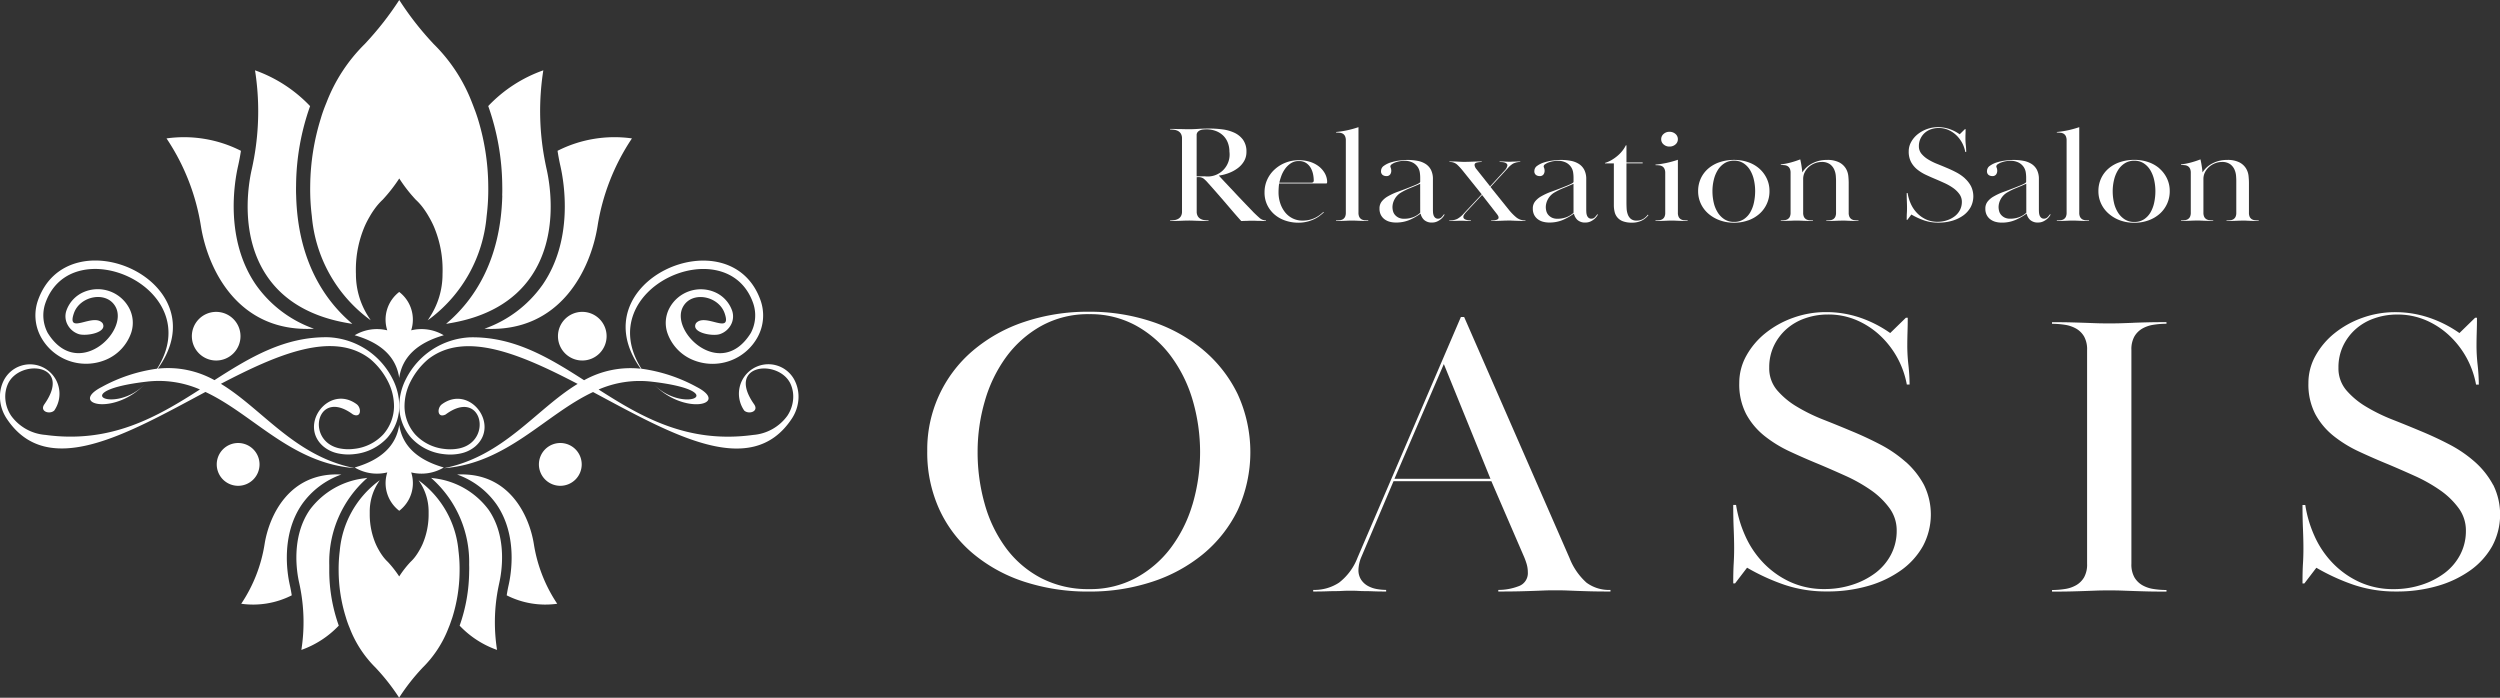 <svg xmlns="http://www.w3.org/2000/svg" xmlns:xlink="http://www.w3.org/1999/xlink" width="240.545" height="67.132" viewBox="0 0 240.545 67.132">
  <rect x="0" y="0" width="240.545" height="67.132" fill="#333333" stroke="none"/>
  <defs>
    <clipPath id="clip-path">
      <rect id="長方形_15227" data-name="長方形 15227" width="240.545" height="67.132" fill="#fff"/>
    </clipPath>
  </defs>
  <g id="グループ_14907" data-name="グループ 14907" transform="translate(-346 -3456)">
    <g id="グループ_14874" data-name="グループ 14874" transform="translate(346 3456)">
      <g id="グループ_14873" data-name="グループ 14873" clip-path="url(#clip-path)">
        <path id="パス_17822" data-name="パス 17822" d="M59.575,55.772a11.525,11.525,0,0,1-5.587-4.224c-3-4.36-2.082-9.818-1.729-11.39q.173-.763.285-1.505a12.1,12.1,0,0,0-7.16-1.193A21.057,21.057,0,0,1,48.7,45.94c.651,4.014,3.5,10.231,10.875,9.831" transform="translate(-29.362 -24.142)" fill="#fff"/>
        <path id="パス_17823" data-name="パス 17823" d="M137.627,51.548a11.528,11.528,0,0,1-5.587,4.224c7.377.4,10.224-5.817,10.875-9.831a21.06,21.06,0,0,1,3.316-8.482,12.1,12.1,0,0,0-7.159,1.193q.112.742.285,1.505c.352,1.573,1.274,7.031-1.729,11.39" transform="translate(-85.426 -24.142)" fill="#fff"/>
        <path id="パス_17824" data-name="パス 17824" d="M77.266,43.508c.1.02.2.041.312.054-.034-.034-.068-.061-.1-.095-2.468-2.115-5.139-5.865-5.3-12.245-.014-.312-.014-.631-.007-.956a23.287,23.287,0,0,1,1.349-7.655,13.58,13.58,0,0,0-5.3-3.444,25.366,25.366,0,0,1-.088,8.4c-.068.373-.142.759-.231,1.146-.326,1.438-1.18,6.421,1.519,10.326,1.634,2.366,4.272,3.878,7.838,4.468" transform="translate(-43.683 -12.401)" fill="#fff"/>
        <path id="パス_17825" data-name="パス 17825" d="M127.007,31.215v.007c-.156,6.38-2.827,10.129-5.3,12.245H121.7a1.261,1.261,0,0,1-.095.095c.109-.013.21-.034.312-.054,3.566-.59,6.2-2.1,7.838-4.468,2.7-3.905,1.844-8.889,1.526-10.326-.088-.387-.163-.773-.231-1.146a25.215,25.215,0,0,1-.095-8.4,13.449,13.449,0,0,0-5.3,3.437,23.5,23.5,0,0,1,1.349,7.661c.007.325.007.638-.007.949" transform="translate(-78.678 -12.401)" fill="#fff"/>
        <path id="パス_17826" data-name="パス 17826" d="M90.14,30.653a2.364,2.364,0,0,0,.231.163,1.259,1.259,0,0,1-.136-.2,7.552,7.552,0,0,1-1.295-4.244c-.007-.163-.007-.325-.007-.495a10.621,10.621,0,0,1,.861-4.129,9.123,9.123,0,0,1,.461-.895,7.849,7.849,0,0,1,.488-.759,5.934,5.934,0,0,1,.759-.868l.027-.027a15.206,15.206,0,0,0,1.58-2.027A14.43,14.43,0,0,0,94.683,19.2l.027.027a5.615,5.615,0,0,1,.766.874,8.2,8.2,0,0,1,.481.753,9.045,9.045,0,0,1,.461.895,10.616,10.616,0,0,1,.861,4.129c0,.169,0,.325-.007.488v.007a7.552,7.552,0,0,1-1.295,4.244,1.282,1.282,0,0,1-.136.2,2.36,2.36,0,0,0,.231-.163,13.825,13.825,0,0,0,5.444-9.858,20.807,20.807,0,0,0,.156-2.909,22.521,22.521,0,0,0-1.024-6.536c-.088-.264-.169-.515-.264-.759s-.177-.475-.271-.705A15.912,15.912,0,0,0,96.4,4.217l-.054-.061A29.022,29.022,0,0,1,93.109,0a29.746,29.746,0,0,1-3.247,4.156l-.054.061A15.916,15.916,0,0,0,86.1,9.885c-.095.231-.19.468-.278.712s-.176.5-.251.766a22.449,22.449,0,0,0-1.03,6.523,20.809,20.809,0,0,0,.156,2.909,13.825,13.825,0,0,0,5.444,9.858" transform="translate(-54.693)" fill="#fff"/>
        <path id="パス_17827" data-name="パス 17827" d="M144.984,81.061a2.834,2.834,0,0,0-2.978,4.38c.432.4,1.439.1.954-.6-2.765-3.925,2.379-4.382,3.5-1.971a2.975,2.975,0,0,1,.25,1.5,3.377,3.377,0,0,1-.554,1.572,4.5,4.5,0,0,1-3.291,1.845c-6.283.856-10.713-1.707-14.87-4.372a9.95,9.95,0,0,1,5.074-.757c.059.064.113.127.173.192-.06-.064-.115-.128-.173-.192,7.993.914,3.041,3.243.173.192,2.953,3.141,7.454,2.006,4.2.326a15.361,15.361,0,0,0-5.324-1.76c-4.938-7.789,8.245-13.491,10.75-6.3a3.6,3.6,0,0,1-.229,2.863c-2.865,4.614-7.822-.132-6.527-2.515.852-1.567,3.424-1.063,4.007.61.756,2.17-1.865-.076-2.75.958-.538.914,1.6,1.3,2.311,1.049a1.879,1.879,0,0,0,1.052-.9,1.705,1.705,0,0,0,.107-1.356,3.03,3.03,0,0,0-1.648-1.77,3.421,3.421,0,0,0-4.38,1.527,3.029,3.029,0,0,0-.191,2.411,4.356,4.356,0,0,0,2.369,2.544,4.941,4.941,0,0,0,6.325-2.2,4.357,4.357,0,0,0,.275-3.466c-2.888-8.287-17.608-1.876-11.542,6.544a9.173,9.173,0,0,0-5.449,1.108c-3.414-2.194-6.762-4.2-10.947-4.129a7.293,7.293,0,0,0-6.183,3.993,5.759,5.759,0,0,0-.652,2.685,4.641,4.641,0,0,0,1.136,2.978,4.981,4.981,0,0,0,3.161,1.586,4.809,4.809,0,0,0,1.624-.071,3.2,3.2,0,0,0,1.373-.659c2.456-2.091-.54-6.047-3.217-4.052-.467.385-.408,1.352.38.967,3.476-2.589,4.594,2.514,1.353,3.252a4.3,4.3,0,0,1-1.453.062,4.468,4.468,0,0,1-2.837-1.41,4.149,4.149,0,0,1-1.016-2.66,5.262,5.262,0,0,1,.6-2.45,6.9,6.9,0,0,1,1.682-2.119c3.543-2.752,8.852-.5,14.375,2.38-3.987,2.413-7.1,6.977-12.89,8.115,6.119-.463,9.775-5.18,14.373-7.331,7.525,4.02,15.189,8.5,19.12,2.567a3.879,3.879,0,0,0,.637-1.809,3.471,3.471,0,0,0-.3-1.755,2.827,2.827,0,0,0-1.931-1.6" transform="translate(-70.398 -45.938)" fill="#fff"/>
        <path id="パス_17828" data-name="パス 17828" d="M105.241,83.74a4.176,4.176,0,0,0-3.137-.474,3.351,3.351,0,0,0-1.15-3.693,3.352,3.352,0,0,0-1.15,3.693,4.176,4.176,0,0,0-3.137.474q3.856,1.108,4.286,4.11.43-3,4.286-4.11" transform="translate(-62.542 -51.482)" fill="#fff"/>
        <path id="パス_17829" data-name="パス 17829" d="M34.144,90.983c-5.788-1.137-8.9-5.7-12.89-8.115,5.523-2.885,10.832-5.132,14.375-2.38a6.9,6.9,0,0,1,1.682,2.119,5.262,5.262,0,0,1,.6,2.45,4.146,4.146,0,0,1-1.016,2.66,4.471,4.471,0,0,1-2.837,1.41,4.312,4.312,0,0,1-1.453-.062c-3.241-.739-2.123-5.841,1.353-3.252.788.385.848-.582.381-.967-2.677-1.995-5.673,1.961-3.217,4.052a3.2,3.2,0,0,0,1.373.659,4.8,4.8,0,0,0,1.624.072,4.982,4.982,0,0,0,3.161-1.586,4.645,4.645,0,0,0,1.137-2.978,5.763,5.763,0,0,0-.652-2.685,7.292,7.292,0,0,0-6.183-3.993c-4.185-.073-7.533,1.934-10.947,4.128a9.175,9.175,0,0,0-5.449-1.108c6.066-8.421-8.654-14.831-11.542-6.544a4.356,4.356,0,0,0,.275,3.466,4.942,4.942,0,0,0,6.325,2.2,4.358,4.358,0,0,0,2.369-2.545,3.03,3.03,0,0,0-.191-2.411,3.42,3.42,0,0,0-4.38-1.527A3.032,3.032,0,0,0,6.39,75.82,1.7,1.7,0,0,0,6.5,77.177a1.879,1.879,0,0,0,1.052.9c.708.247,2.849-.135,2.311-1.049-.885-1.034-3.506,1.212-2.75-.958.583-1.674,3.155-2.177,4.007-.61,1.3,2.383-3.662,7.129-6.527,2.515a3.6,3.6,0,0,1-.229-2.863c2.505-7.189,15.689-1.487,10.75,6.3a15.365,15.365,0,0,0-5.324,1.76c-3.255,1.68,1.247,2.814,4.2-.326-2.868,3.051-7.821.723.173-.192-.058.064-.112.128-.173.192.061-.064.115-.128.173-.192a9.948,9.948,0,0,1,5.074.757c-4.157,2.664-8.586,5.227-14.87,4.372A4.5,4.5,0,0,1,1.072,85.94a3.372,3.372,0,0,1-.554-1.572,2.973,2.973,0,0,1,.25-1.5c1.118-2.412,6.262-1.955,3.5,1.97-.485.7.521,1.008.953.6A2.834,2.834,0,1,0,.309,82.655a3.471,3.471,0,0,0-.3,1.755,3.883,3.883,0,0,0,.637,1.809c3.932,5.933,11.6,1.453,19.12-2.567,4.6,2.151,8.254,6.867,14.372,7.33" transform="translate(0 -45.938)" fill="#fff"/>
        <path id="パス_17830" data-name="パス 17830" d="M152.074,87.339a2.34,2.34,0,1,0,2.34-2.34,2.34,2.34,0,0,0-2.34,2.34" transform="translate(-98.388 -54.992)" fill="#fff"/>
        <path id="パス_17831" data-name="パス 17831" d="M54.63,85a2.34,2.34,0,1,0,2.34,2.34A2.34,2.34,0,0,0,54.63,85" transform="translate(-33.83 -54.992)" fill="#fff"/>
        <path id="パス_17832" data-name="パス 17832" d="M105.241,119.88q-3.856-1.108-4.286-4.11-.43,3-4.286,4.11a4.176,4.176,0,0,0,3.137.474,3.352,3.352,0,0,0,1.15,3.693,3.351,3.351,0,0,0,1.15-3.693,4.176,4.176,0,0,0,3.137-.474" transform="translate(-62.542 -74.9)" fill="#fff"/>
        <path id="パス_17833" data-name="パス 17833" d="M71.59,132.18a7.825,7.825,0,0,1,3.793-2.868c-5.008-.271-6.942,3.949-7.383,6.674a14.3,14.3,0,0,1-2.251,5.759,8.219,8.219,0,0,0,4.861-.81q-.076-.5-.193-1.022c-.239-1.068-.865-4.773,1.174-7.733" transform="translate(-42.538 -83.653)" fill="#fff"/>
        <path id="パス_17834" data-name="パス 17834" d="M124.58,129.312a7.826,7.826,0,0,1,3.793,2.868c2.039,2.96,1.413,6.665,1.174,7.733q-.118.518-.193,1.022a8.219,8.219,0,0,0,4.861.81,14.3,14.3,0,0,1-2.251-5.759c-.442-2.725-2.375-6.946-7.383-6.674" transform="translate(-80.6 -83.653)" fill="#fff"/>
        <path id="パス_17835" data-name="パス 17835" d="M83.943,138.612a10.771,10.771,0,0,1,3.595-8.313c.023-.023.046-.041.069-.065-.074.009-.143.023-.212.037a7.657,7.657,0,0,0-5.321,3.033c-1.832,2.652-1.252,6.035-1.031,7.01.06.263.11.525.156.778a17.212,17.212,0,0,1,.06,5.7,9.221,9.221,0,0,0,3.6-2.338,15.8,15.8,0,0,1-.916-5.2c0-.221,0-.437,0-.649" transform="translate(-52.262 -84.258)" fill="#fff"/>
        <path id="パス_17836" data-name="パス 17836" d="M117.712,130.272c-.069-.014-.138-.028-.212-.037a.851.851,0,0,1,.065.064h0a10.771,10.771,0,0,1,3.595,8.313v0c.009.212.009.424,0,.645a15.947,15.947,0,0,1-.916,5.2,9.128,9.128,0,0,0,3.6,2.334,17.117,17.117,0,0,1,.064-5.7c.046-.253.1-.515.157-.778.216-.976.8-4.359-1.036-7.01a7.656,7.656,0,0,0-5.321-3.034" transform="translate(-76.019 -84.258)" fill="#fff"/>
        <path id="パス_17837" data-name="パス 17837" d="M100.162,131.01a1.633,1.633,0,0,0-.156-.111.862.862,0,0,1,.092.133,5.128,5.128,0,0,1,.879,2.881v0c0,.11,0,.216,0,.331a7.208,7.208,0,0,1-.585,2.8,6.159,6.159,0,0,1-.313.608,5.6,5.6,0,0,1-.327.511,3.8,3.8,0,0,1-.52.594l-.018.019a9.81,9.81,0,0,0-1.068,1.376,10.313,10.313,0,0,0-1.073-1.376l-.018-.019a3.988,3.988,0,0,1-.515-.589,5.284,5.284,0,0,1-.331-.515,6.152,6.152,0,0,1-.313-.608,7.208,7.208,0,0,1-.585-2.8c0-.115,0-.226,0-.336a5.128,5.128,0,0,1,.879-2.881.861.861,0,0,1,.092-.133,1.633,1.633,0,0,0-.156.111,9.386,9.386,0,0,0-3.7,6.693,14.12,14.12,0,0,0-.106,1.975,15.224,15.224,0,0,0,.7,4.428c.05.18.111.354.17.52s.124.327.189.483a10.8,10.8,0,0,0,2.518,3.848l.037.042a20.178,20.178,0,0,1,2.205,2.821,19.683,19.683,0,0,1,2.2-2.821l.037-.042a10.8,10.8,0,0,0,2.518-3.848c.065-.156.129-.313.184-.479s.12-.336.179-.515a15.289,15.289,0,0,0,.7-4.438,14.122,14.122,0,0,0-.106-1.975,9.386,9.386,0,0,0-3.7-6.693" transform="translate(-59.736 -84.688)" fill="#fff"/>
        <path id="パス_17838" data-name="パス 17838" d="M148.941,120.741A2.059,2.059,0,1,0,151,122.8a2.059,2.059,0,0,0-2.059-2.059" transform="translate(-95.029 -78.116)" fill="#fff"/>
        <path id="パス_17839" data-name="パス 17839" d="M63.189,122.8a2.059,2.059,0,1,0-2.059,2.059,2.059,2.059,0,0,0,2.059-2.059" transform="translate(-38.217 -78.116)" fill="#fff"/>
        <path id="パス_17840" data-name="パス 17840" d="M279.259,88.625a15.143,15.143,0,0,0-4.93-2.712,18.746,18.746,0,0,0-6.017-.949,19.159,19.159,0,0,0-6.284.988,14.882,14.882,0,0,0-4.93,2.77,12.465,12.465,0,0,0-4.375,9.644,13.176,13.176,0,0,0,1.155,5.6,12.2,12.2,0,0,0,3.242,4.261,14.828,14.828,0,0,0,4.93,2.711,19.675,19.675,0,0,0,6.262.949,19.1,19.1,0,0,0,6.017-.93,15.042,15.042,0,0,0,4.93-2.672,12.7,12.7,0,0,0,3.331-4.222,13.389,13.389,0,0,0,0-11.174,12.837,12.837,0,0,0-3.331-4.261m-1.021,14.893a13.179,13.179,0,0,1-2.11,4.2,10.37,10.37,0,0,1-3.353,2.866,9.245,9.245,0,0,1-4.463,1.065,9.794,9.794,0,0,1-4.641-1.065A9.911,9.911,0,0,1,260.3,107.7a12.987,12.987,0,0,1-2.043-4.222,18.172,18.172,0,0,1-.688-5.035,17.413,17.413,0,0,1,.688-4.861,13.48,13.48,0,0,1,2.043-4.241,10.541,10.541,0,0,1,3.375-3,9.263,9.263,0,0,1,4.641-1.143,9.134,9.134,0,0,1,4.463,1.084,10.508,10.508,0,0,1,3.353,2.905,13.442,13.442,0,0,1,2.11,4.222,17.8,17.8,0,0,1,0,10.11" transform="translate(-163.505 -54.969)" fill="#fff"/>
        <path id="パス_17841" data-name="パス 17841" d="M382.564,109.552,372.438,86.39h-.311l-9.948,23.162a5.525,5.525,0,0,1-1.776,2.4,4.309,4.309,0,0,1-2.487.7v.155q.8,0,1.287-.019t.844-.02c.237,0,.459-.006.667-.019s.473-.02.8-.02c.3,0,.547.007.755.02s.422.019.644.019.488.007.8.02.717.019,1.221.019v-.155a5.32,5.32,0,0,1-.866-.078,2.789,2.789,0,0,1-.866-.291,1.862,1.862,0,0,1-.667-.6,1.67,1.67,0,0,1-.266-.968,3.466,3.466,0,0,1,.266-1.2l3.109-7.321h9.415l3.064,7.088a6.905,6.905,0,0,1,.311.814,2.844,2.844,0,0,1,.133.852,1.327,1.327,0,0,1-.91,1.355,5.359,5.359,0,0,1-1.932.349v.155q1.243,0,2.021-.019t1.332-.039c.37-.013.711-.025,1.021-.039s.688-.02,1.133-.02.821.007,1.132.02.644.026,1,.039.77.026,1.244.039,1.11.019,1.91.019v-.155a3.631,3.631,0,0,1-2.309-.7,6.207,6.207,0,0,1-1.643-2.4m-16.832-7.592,4.752-11.039,4.485,11.039Z" transform="translate(-231.562 -55.892)" fill="#fff"/>
        <path id="パス_17842" data-name="パス 17842" d="M488.99,99.482a12.153,12.153,0,0,0-2.465-1.684q-1.377-.717-2.8-1.3-1.288-.542-2.665-1.085a16.8,16.8,0,0,1-2.531-1.24,7.642,7.642,0,0,1-1.91-1.588,3.242,3.242,0,0,1-.755-2.17,4.8,4.8,0,0,1,.444-2.091,5.064,5.064,0,0,1,1.2-1.607,5.294,5.294,0,0,1,1.8-1.046,6.548,6.548,0,0,1,2.2-.369,6.914,6.914,0,0,1,2.709.523,7.809,7.809,0,0,1,2.242,1.433,8.567,8.567,0,0,1,2.643,4.784h.267a17.99,17.99,0,0,0-.111-1.859,17.138,17.138,0,0,1-.111-1.781q0-.7.022-1.414t.022-1.375h-.178l-1.51,1.472a11.415,11.415,0,0,0-2.931-1.491,10.1,10.1,0,0,0-3.242-.523,9.269,9.269,0,0,0-3.153.542,9.143,9.143,0,0,0-2.665,1.472,7.347,7.347,0,0,0-1.843,2.169,5.34,5.34,0,0,0-.688,2.634,6.2,6.2,0,0,0,.666,3,6.883,6.883,0,0,0,1.754,2.092,12.062,12.062,0,0,0,2.465,1.512q1.376.641,2.8,1.223,1.2.505,2.532,1.107a15.14,15.14,0,0,1,2.42,1.36,7.522,7.522,0,0,1,1.8,1.728,3.6,3.6,0,0,1,.71,2.175,4.9,4.9,0,0,1-.555,2.331,5.276,5.276,0,0,1-1.51,1.768,7.489,7.489,0,0,1-2.221,1.127,8.6,8.6,0,0,1-2.642.407,7.778,7.778,0,0,1-3.353-.7,8.5,8.5,0,0,1-2.576-1.849,9.083,9.083,0,0,1-1.732-2.607,11.466,11.466,0,0,1-.866-2.939H472.4q0,1.24.044,2.3t.044,1.879c0,.517-.016,1.006-.044,1.472s-.044,1.1-.044,1.9h.177l1.155-1.511a20.03,20.03,0,0,0,3.6,1.647,12.52,12.52,0,0,0,4.086.639,13.964,13.964,0,0,0,4-.542,10.335,10.335,0,0,0,3.153-1.51,7.182,7.182,0,0,0,2.088-2.324,6.461,6.461,0,0,0,.089-5.887,8.05,8.05,0,0,0-1.754-2.209" transform="translate(-305.632 -55.041)" fill="#fff"/>
        <path id="パス_17843" data-name="パス 17843" d="M567.118,87.875l-1.088.039q-.533.019-1.243.019-.756,0-1.266-.019l-1.065-.039q-.556-.019-1.288-.039t-1.887-.02v.155a7.965,7.965,0,0,1,1.265.1,3.1,3.1,0,0,1,1.066.368,2.11,2.11,0,0,1,.755.755,2.523,2.523,0,0,1,.288,1.3v20.567a2.52,2.52,0,0,1-.288,1.3,2.093,2.093,0,0,1-.755.755,3.07,3.07,0,0,1-1.066.368,7.883,7.883,0,0,1-1.265.1v.155q1.154,0,1.887-.019t1.288-.039q.554-.019,1.065-.039t1.266-.02q.71,0,1.243.02l1.088.039q.556.02,1.288.039t1.887.019v-.155a7.888,7.888,0,0,1-1.266-.1,3.071,3.071,0,0,1-1.066-.368,2.09,2.09,0,0,1-.755-.755,2.52,2.52,0,0,1-.288-1.3V90.489a2.524,2.524,0,0,1,.288-1.3,2.107,2.107,0,0,1,.755-.755,3.1,3.1,0,0,1,1.066-.368,7.97,7.97,0,0,1,1.266-.1v-.155q-1.155,0-1.887.02t-1.288.039" transform="translate(-361.839 -56.815)" fill="#fff"/>
        <path id="パス_17844" data-name="パス 17844" d="M645.878,101.691a8.043,8.043,0,0,0-1.754-2.209,12.164,12.164,0,0,0-2.465-1.684q-1.377-.717-2.8-1.3-1.288-.542-2.665-1.084a16.8,16.8,0,0,1-2.531-1.24,7.652,7.652,0,0,1-1.91-1.588A3.241,3.241,0,0,1,631,90.419a4.792,4.792,0,0,1,.444-2.091,5.069,5.069,0,0,1,1.2-1.608,5.293,5.293,0,0,1,1.8-1.046,6.548,6.548,0,0,1,2.2-.369,6.913,6.913,0,0,1,2.709.523,7.8,7.8,0,0,1,2.242,1.433,8.564,8.564,0,0,1,2.643,4.784h.267a17.994,17.994,0,0,0-.111-1.86,17.132,17.132,0,0,1-.111-1.781q0-.7.022-1.414t.022-1.375h-.178l-1.51,1.472A11.4,11.4,0,0,0,639.7,85.6a10.1,10.1,0,0,0-3.242-.523,9.278,9.278,0,0,0-3.153.542,9.136,9.136,0,0,0-2.665,1.472,7.35,7.35,0,0,0-1.843,2.169,5.341,5.341,0,0,0-.688,2.634,6.2,6.2,0,0,0,.666,3,6.886,6.886,0,0,0,1.754,2.092A12.063,12.063,0,0,0,633,98.5q1.376.641,2.8,1.223,1.2.505,2.532,1.107a15.087,15.087,0,0,1,2.42,1.36,7.516,7.516,0,0,1,1.8,1.728,3.6,3.6,0,0,1,.71,2.175,4.9,4.9,0,0,1-.555,2.33,5.272,5.272,0,0,1-1.51,1.768,7.472,7.472,0,0,1-2.221,1.127,8.586,8.586,0,0,1-2.642.407,7.776,7.776,0,0,1-3.353-.7,8.494,8.494,0,0,1-2.576-1.849,9.074,9.074,0,0,1-1.732-2.607,11.463,11.463,0,0,1-.866-2.939h-.267q0,1.24.044,2.3t.044,1.878q0,.775-.044,1.472t-.044,1.9h.178l1.155-1.511a20.028,20.028,0,0,0,3.6,1.646,12.52,12.52,0,0,0,4.086.639,13.963,13.963,0,0,0,4-.542,10.344,10.344,0,0,0,3.153-1.51,7.187,7.187,0,0,0,2.088-2.324,6.461,6.461,0,0,0,.089-5.887" transform="translate(-405.998 -55.041)" fill="#fff"/>
        <path id="パス_17845" data-name="パス 17845" d="M326.866,43.018q-.4-.41-.907-.94t-.974-1.033q-.472-.5-.855-.907t-.532-.576a4.248,4.248,0,0,0,.975-.252,3.476,3.476,0,0,0,.855-.47,2.257,2.257,0,0,0,.6-.675,1.73,1.73,0,0,0,.225-.88,1.918,1.918,0,0,0-.33-1.171,2.169,2.169,0,0,0-.847-.682,3.889,3.889,0,0,0-1.14-.318,9.529,9.529,0,0,0-1.207-.079q-.63,0-1.117.033t-.877.033q-.24,0-.4-.006c-.11,0-.227-.007-.352-.007s-.269,0-.435-.007-.377-.006-.637-.006v.053a2.721,2.721,0,0,1,.42.033,1.041,1.041,0,0,1,.367.126.708.708,0,0,1,.255.258.867.867,0,0,1,.1.443v7.029a.866.866,0,0,1-.1.443.708.708,0,0,1-.255.258,1.027,1.027,0,0,1-.367.126,2.721,2.721,0,0,1-.42.033v.053c.26,0,.47,0,.629-.007l.412-.013.33-.013c.1,0,.243-.007.412-.007s.295,0,.4.007l.352.013.45.013q.262.007.712.007v-.053a2.709,2.709,0,0,1-.419-.033,1.026,1.026,0,0,1-.367-.126.71.71,0,0,1-.255-.258.87.87,0,0,1-.1-.443V39.709h.135a.845.845,0,0,1,.525.139,3.166,3.166,0,0,1,.4.39q.449.5.839.946t.765.88l.765.894q.389.456.854.973.15,0,.263-.007c.075,0,.148-.007.217-.007s.147,0,.232-.007.187-.007.307-.007c.14,0,.257,0,.352.007s.187.007.277.007.192,0,.307.007.257.007.428.007v-.053a.943.943,0,0,1-.637-.258q-.292-.258-.637-.6m-4.648-3.389h-.749V35.671a.44.44,0,0,1,.1-.3.636.636,0,0,1,.24-.172,1,1,0,0,1,.307-.073c.11-.008.2-.013.285-.013a2.5,2.5,0,0,1,.937.166,2.057,2.057,0,0,1,.7.45,1.9,1.9,0,0,1,.435.682,2.38,2.38,0,0,1,.15.847,2.11,2.11,0,0,1-2.4,2.369" transform="translate(-206.323 -22.667)" fill="#fff"/>
        <path id="パス_17846" data-name="パス 17846" d="M349.94,49.021a4.246,4.246,0,0,0,.412-.344l-.045-.04c-.09.082-.194.171-.315.267a2.686,2.686,0,0,1-.427.274,2.648,2.648,0,0,1-.562.212,2.863,2.863,0,0,1-.719.082,2.089,2.089,0,0,1-.922-.207,2.118,2.118,0,0,1-.727-.574,2.793,2.793,0,0,1-.472-.867,3.321,3.321,0,0,1-.172-1.087q0-.187.015-.42c.009-.156.025-.3.045-.42h4.528c.05,0,.077-.022.082-.066a1.23,1.23,0,0,0,.008-.146,1.785,1.785,0,0,0-.262-.827,2.271,2.271,0,0,0-.592-.642,2.761,2.761,0,0,0-.839-.411,3.451,3.451,0,0,0-1-.145,3.519,3.519,0,0,0-1.327.245,3.368,3.368,0,0,0-1.057.668,3.022,3.022,0,0,0-.7.98,2.9,2.9,0,0,0-.247,1.191A2.731,2.731,0,0,0,344.918,48a2.816,2.816,0,0,0,.727.92,3.161,3.161,0,0,0,1.035.563,3.87,3.87,0,0,0,1.214.192,3.434,3.434,0,0,0,.825-.093,3.6,3.6,0,0,0,.682-.238,3.209,3.209,0,0,0,.54-.318m-3.688-3.835a2.861,2.861,0,0,1,.352-.677,2.124,2.124,0,0,1,.555-.546,1.357,1.357,0,0,1,.78-.224,1.228,1.228,0,0,1,.728.2,1.438,1.438,0,0,1,.435.486,2.076,2.076,0,0,1,.217.612,3.173,3.173,0,0,1,.06.572q0,.211-.24.211h-3.073a5.087,5.087,0,0,1,.187-.631" transform="translate(-222.973 -28.247)" fill="#fff"/>
        <path id="パス_17847" data-name="パス 17847" d="M364.995,43.669l.307-.013q.149-.006.36-.006.195,0,.352.006l.33.013.375.013q.2.006.517.006v-.053a3.247,3.247,0,0,1-.367-.02.709.709,0,0,1-.3-.1.556.556,0,0,1-.2-.225.909.909,0,0,1-.075-.41v-8.22a10.067,10.067,0,0,1-1.08.3,9.4,9.4,0,0,1-1.079.166v.053a3.264,3.264,0,0,1,.367.02.712.712,0,0,1,.3.1.556.556,0,0,1,.2.231.922.922,0,0,1,.075.4v6.95a.91.91,0,0,1-.075.41.561.561,0,0,1-.2.225.712.712,0,0,1-.3.1,3.264,3.264,0,0,1-.367.02v.053c.2,0,.367,0,.5-.006l.36-.013" transform="translate(-235.584 -22.425)" fill="#fff"/>
        <path id="パス_17848" data-name="パス 17848" d="M379.819,45.8a1.856,1.856,0,0,1-.232.126c-.1.044-.2.09-.322.139l-.345.139q-.57.226-1.139.43a6.054,6.054,0,0,0-1.02.47,2,2,0,0,0-.532.443,1.061,1.061,0,0,0-.247.722,1.3,1.3,0,0,0,.127.6,1.2,1.2,0,0,0,.345.417,1.468,1.468,0,0,0,.5.245,2.278,2.278,0,0,0,.615.079,3.272,3.272,0,0,0,1.274-.238,5.32,5.32,0,0,0,1.095-.622,1.156,1.156,0,0,0,.337.609,1.076,1.076,0,0,0,.772.251,1.111,1.111,0,0,0,.479-.1,1.665,1.665,0,0,0,.36-.225,1.385,1.385,0,0,0,.24-.251,1.317,1.317,0,0,0,.12-.192l-.06-.026a2.72,2.72,0,0,1-.217.267.457.457,0,0,1-.352.157.4.4,0,0,1-.285-.1.562.562,0,0,1-.15-.239,1.122,1.122,0,0,1-.052-.292q-.008-.153-.008-.258V45.443a1.936,1.936,0,0,0-.187-.9,1.484,1.484,0,0,0-.518-.57,2.185,2.185,0,0,0-.78-.3,5.088,5.088,0,0,0-.959-.086,6.317,6.317,0,0,0-.749.053,4.769,4.769,0,0,0-.84.179,2.27,2.27,0,0,0-.682.331.6.6,0,0,0-.277.5.428.428,0,0,0,.157.384.59.59,0,0,0,.337.106.425.425,0,0,0,.39-.167.6.6,0,0,0,.1-.314.83.83,0,0,0-.045-.3.6.6,0,0,1-.045-.141.277.277,0,0,1,.143-.22,1.469,1.469,0,0,1,.345-.174,2.525,2.525,0,0,1,.427-.113,2.315,2.315,0,0,1,.4-.04,1.723,1.723,0,0,1,.855.18,1.325,1.325,0,0,1,.472.426,1.287,1.287,0,0,1,.195.52,3.521,3.521,0,0,1,.037.46v.426q0,.067-.09.126m.09,2.863a2.161,2.161,0,0,1-.652.412,2.347,2.347,0,0,1-.907.16,1.153,1.153,0,0,1-.525-.106,1.089,1.089,0,0,1-.345-.266.9.9,0,0,1-.187-.359,1.56,1.56,0,0,1-.053-.4,1.618,1.618,0,0,1,.2-.737,1.677,1.677,0,0,1,.637-.658,6.272,6.272,0,0,1,.884-.432q.509-.206.945-.405Z" transform="translate(-243.249 -28.198)" fill="#fff"/>
        <path id="パス_17849" data-name="パス 17849" d="M395.6,49.715q.12,0,.232-.007c.075,0,.162-.006.262-.006q.255,0,.45.013t.539.013v-.053a2.031,2.031,0,0,1-.21-.013,1.321,1.321,0,0,1-.232-.047.557.557,0,0,1-.2-.1.225.225,0,0,1-.082-.185.373.373,0,0,1,.067-.2,1.916,1.916,0,0,1,.157-.212l1.574-1.694,1.424,1.827a1.406,1.406,0,0,1,.127.192.327.327,0,0,1,.038.152.182.182,0,0,1-.075.159.539.539,0,0,1-.18.079,1.173,1.173,0,0,1-.225.033q-.12.007-.224.007v.053q.33,0,.555-.007l.4-.013.329-.013c.105,0,.227-.007.367-.007s.245,0,.345.007l.322.013.4.013c.15,0,.34.007.57.007v-.053a1.328,1.328,0,0,1-.877-.291,5.158,5.158,0,0,1-.682-.688l-1.8-2.237,1.634-1.774a2.158,2.158,0,0,1,.539-.477,1.658,1.658,0,0,1,.69-.159V44q-.225,0-.368.006c-.1,0-.175.007-.24.007s-.13,0-.195.006-.148.006-.247.006q-.255,0-.42-.013T399.847,44v.053c.06,0,.132,0,.218.006a1.176,1.176,0,0,1,.247.04.556.556,0,0,1,.2.1.226.226,0,0,1,.083.185.914.914,0,0,1-.27.49l-1.394,1.522-1.3-1.641a.747.747,0,0,1-.195-.411q0-.185.217-.238a1.972,1.972,0,0,1,.472-.053V44q-.315,0-.532.006l-.39.013-.33.013c-.1,0-.223.006-.352.006s-.258,0-.352-.006l-.3-.013L395.514,44Q395.32,44,395.02,44v.053a1.036,1.036,0,0,1,.72.232,5.514,5.514,0,0,1,.555.6l1.829,2.277-1.709,1.827a2.389,2.389,0,0,1-.652.543,1.7,1.7,0,0,1-.757.145v.053q.194,0,.337-.007t.262-.007" transform="translate(-255.557 -28.465)" fill="#fff"/>
        <path id="パス_17850" data-name="パス 17850" d="M421.606,45.8a1.857,1.857,0,0,1-.232.126c-.1.044-.2.09-.322.139l-.345.139q-.57.226-1.139.43a6.051,6.051,0,0,0-1.02.47,2,2,0,0,0-.532.443,1.061,1.061,0,0,0-.247.722,1.3,1.3,0,0,0,.127.6,1.2,1.2,0,0,0,.345.417,1.469,1.469,0,0,0,.5.245,2.278,2.278,0,0,0,.615.079,3.272,3.272,0,0,0,1.274-.238,5.319,5.319,0,0,0,1.095-.622,1.156,1.156,0,0,0,.337.609,1.076,1.076,0,0,0,.772.251,1.112,1.112,0,0,0,.479-.1,1.665,1.665,0,0,0,.36-.225,1.385,1.385,0,0,0,.24-.251,1.32,1.32,0,0,0,.12-.192l-.06-.026a2.718,2.718,0,0,1-.217.267.457.457,0,0,1-.352.157.4.4,0,0,1-.285-.1.562.562,0,0,1-.15-.239,1.123,1.123,0,0,1-.052-.292q-.008-.153-.008-.258V45.443a1.936,1.936,0,0,0-.187-.9,1.484,1.484,0,0,0-.518-.57,2.185,2.185,0,0,0-.779-.3,5.089,5.089,0,0,0-.959-.086,6.317,6.317,0,0,0-.749.053,4.769,4.769,0,0,0-.84.179,2.27,2.27,0,0,0-.682.331.6.6,0,0,0-.277.5.428.428,0,0,0,.157.384.59.59,0,0,0,.337.106.425.425,0,0,0,.39-.167.6.6,0,0,0,.1-.314.83.83,0,0,0-.045-.3.6.6,0,0,1-.045-.141.277.277,0,0,1,.143-.22,1.471,1.471,0,0,1,.345-.174,2.525,2.525,0,0,1,.427-.113,2.315,2.315,0,0,1,.4-.04,1.723,1.723,0,0,1,.855.18,1.325,1.325,0,0,1,.472.426,1.288,1.288,0,0,1,.195.52,3.525,3.525,0,0,1,.037.46v.426q0,.067-.09.126m.09,2.863a2.161,2.161,0,0,1-.652.412,2.347,2.347,0,0,1-.907.16,1.153,1.153,0,0,1-.525-.106,1.089,1.089,0,0,1-.345-.266.9.9,0,0,1-.187-.359,1.563,1.563,0,0,1-.053-.4,1.619,1.619,0,0,1,.2-.737,1.677,1.677,0,0,1,.637-.658,6.27,6.27,0,0,1,.884-.432q.509-.206.945-.405Z" transform="translate(-270.284 -28.198)" fill="#fff"/>
        <path id="パス_17851" data-name="パス 17851" d="M441.125,46.681a1.178,1.178,0,0,1-.652.169.83.83,0,0,1-.555-.166,1.013,1.013,0,0,1-.292-.432,1.935,1.935,0,0,1-.112-.585c-.011-.213-.015-.421-.015-.626v-3.7h1.559v-.079H439.5V39.61h-.06a2.916,2.916,0,0,1-.345.541,3.272,3.272,0,0,1-.472.482,4.161,4.161,0,0,1-.569.4,2.828,2.828,0,0,1-.622.27v.045h.855v4.02a2.713,2.713,0,0,0,.075.65,1.25,1.25,0,0,0,.8.9,2.384,2.384,0,0,0,.862.132,2.044,2.044,0,0,0,.959-.205,1.857,1.857,0,0,0,.63-.523l-.06-.04a1.565,1.565,0,0,1-.427.4" transform="translate(-283.005 -25.627)" fill="#fff"/>
        <path id="パス_17852" data-name="パス 17852" d="M453.554,37.351a.841.841,0,0,0,.578-.205.64.64,0,0,0,.232-.5.654.654,0,0,0-.232-.51.843.843,0,0,0-.578-.205.82.82,0,0,0-.562.205.653.653,0,0,0-.232.51.638.638,0,0,0,.232.5.818.818,0,0,0,.562.205" transform="translate(-292.923 -23.249)" fill="#fff"/>
        <path id="パス_17853" data-name="パス 17853" d="M453.625,49.266a.556.556,0,0,1-.2-.225.91.91,0,0,1-.075-.41V43.547a9.993,9.993,0,0,1-1.08.3,9.4,9.4,0,0,1-1.079.166v.053a3.266,3.266,0,0,1,.367.02.712.712,0,0,1,.3.1.558.558,0,0,1,.2.232.926.926,0,0,1,.074.4V48.63a.915.915,0,0,1-.074.41.564.564,0,0,1-.2.225.712.712,0,0,1-.3.1,3.266,3.266,0,0,1-.367.02v.053c.2,0,.367,0,.5-.006l.368-.013.322-.013q.157-.007.367-.007.195,0,.352.007l.315.013.36.013q.2.006.517.006v-.053a3.247,3.247,0,0,1-.367-.02.709.709,0,0,1-.3-.1" transform="translate(-291.907 -28.174)" fill="#fff"/>
        <path id="パス_17854" data-name="パス 17854" d="M467.652,49.4a3.294,3.294,0,0,0,1.079-.635,2.87,2.87,0,0,0,.959-2.177,2.784,2.784,0,0,0-.27-1.231,2.954,2.954,0,0,0-.727-.953,3.193,3.193,0,0,0-1.079-.609,4.09,4.09,0,0,0-1.327-.212,4.319,4.319,0,0,0-1.372.212,3.246,3.246,0,0,0-1.1.609,2.824,2.824,0,0,0-.728.953,2.887,2.887,0,0,0-.262,1.244,2.793,2.793,0,0,0,.262,1.2,2.89,2.89,0,0,0,.728.96,3.474,3.474,0,0,0,1.094.635,3.961,3.961,0,0,0,1.379.232,3.92,3.92,0,0,0,1.364-.232m-2.946-.764a2.994,2.994,0,0,1-.383-.949,4.953,4.953,0,0,1-.12-1.087,4.66,4.66,0,0,1,.127-1.087,3.159,3.159,0,0,1,.382-.942,2.076,2.076,0,0,1,.645-.659,1.685,1.685,0,0,1,.93-.25,1.621,1.621,0,0,1,.907.25,2.039,2.039,0,0,1,.63.659,3.154,3.154,0,0,1,.367.936,4.841,4.841,0,0,1,.12,1.08,5.266,5.266,0,0,1-.113,1.087,3.172,3.172,0,0,1-.353.949,1.971,1.971,0,0,1-.629.672,1.652,1.652,0,0,1-.93.257,1.685,1.685,0,0,1-.93-.25,2.117,2.117,0,0,1-.652-.666" transform="translate(-299.434 -28.198)" fill="#fff"/>
        <path id="パス_17855" data-name="パス 17855" d="M486.195,49.345l.307-.013q.149-.006.36-.006.195,0,.352.006l.33.013.375.013q.2.006.517.006v-.053a3.245,3.245,0,0,1-.367-.02.708.708,0,0,1-.3-.1.555.555,0,0,1-.2-.224.908.908,0,0,1-.075-.41V45.324a1.416,1.416,0,0,1,.157-.661,1.726,1.726,0,0,1,.412-.521,1.919,1.919,0,0,1,.57-.337,1.775,1.775,0,0,1,.63-.119,1.309,1.309,0,0,1,.809.218,1.282,1.282,0,0,1,.412.515,1.86,1.86,0,0,1,.15.594q.023.3.023.456v3.09a.913.913,0,0,1-.075.41.563.563,0,0,1-.2.224.715.715,0,0,1-.3.1,3.259,3.259,0,0,1-.367.02v.053c.2,0,.37,0,.509-.006l.375-.013.322-.013c.105,0,.227-.006.367-.006s.245,0,.345.006l.307.013.36.013q.2.006.517.006v-.053a3.251,3.251,0,0,1-.367-.02.712.712,0,0,1-.3-.1.558.558,0,0,1-.2-.225.915.915,0,0,1-.075-.41V45.7q0-.291-.037-.668a1.756,1.756,0,0,0-.24-.722,1.621,1.621,0,0,0-.629-.582,2.509,2.509,0,0,0-1.207-.238,2.965,2.965,0,0,0-1.379.324,2.416,2.416,0,0,0-.974.88q-.015-.225-.067-.576t-.128-.682a9.555,9.555,0,0,1-.914.3,6.864,6.864,0,0,1-.959.185v.053a3.181,3.181,0,0,1,.367.02.707.707,0,0,1,.3.1.555.555,0,0,1,.2.232.919.919,0,0,1,.075.4v3.825a.91.91,0,0,1-.075.41.561.561,0,0,1-.2.225.712.712,0,0,1-.3.1,3.264,3.264,0,0,1-.367.02v.053c.2,0,.367,0,.5-.006l.36-.013" transform="translate(-313.997 -28.101)" fill="#fff"/>
        <path id="パス_17856" data-name="パス 17856" d="M525.286,39.585a4.076,4.076,0,0,0-.832-.576q-.465-.245-.945-.443-.435-.185-.9-.371a5.636,5.636,0,0,1-.855-.424,2.584,2.584,0,0,1-.644-.543,1.114,1.114,0,0,1-.255-.741,1.655,1.655,0,0,1,.15-.715,1.736,1.736,0,0,1,.4-.549,1.79,1.79,0,0,1,.607-.357,2.2,2.2,0,0,1,.742-.126,2.309,2.309,0,0,1,.915.179,2.633,2.633,0,0,1,.757.49,2.939,2.939,0,0,1,.892,1.635h.09a6.243,6.243,0,0,0-.037-.635,6.072,6.072,0,0,1-.037-.609c0-.159,0-.319.007-.483s.007-.32.007-.47h-.06l-.509.5a3.83,3.83,0,0,0-.99-.509,3.367,3.367,0,0,0-1.094-.179,3.146,3.146,0,0,0-1.964.688,2.5,2.5,0,0,0-.622.741,1.84,1.84,0,0,0-.233.9,2.137,2.137,0,0,0,.225,1.026,2.349,2.349,0,0,0,.592.715,4.068,4.068,0,0,0,.832.517q.464.219.945.418.405.173.855.378a5.081,5.081,0,0,1,.817.465,2.549,2.549,0,0,1,.607.591,1.242,1.242,0,0,1,.24.743,1.7,1.7,0,0,1-.187.8,1.8,1.8,0,0,1-.51.6,2.5,2.5,0,0,1-.749.385,2.858,2.858,0,0,1-.892.139,2.593,2.593,0,0,1-1.132-.239,2.863,2.863,0,0,1-.87-.632,3.1,3.1,0,0,1-.585-.891,3.958,3.958,0,0,1-.292-1h-.09q0,.424.015.788t.015.642c0,.177-.005.344-.015.5s-.015.375-.015.649h.06l.39-.516a6.745,6.745,0,0,0,1.214.562,4.178,4.178,0,0,0,1.379.219,4.661,4.661,0,0,0,1.349-.185,3.469,3.469,0,0,0,1.064-.516,2.446,2.446,0,0,0,.7-.794,2.231,2.231,0,0,0,.03-2.012,2.74,2.74,0,0,0-.592-.755" transform="translate(-336.223 -22.425)" fill="#fff"/>
        <path id="パス_17857" data-name="パス 17857" d="M547.122,49.08a.457.457,0,0,1-.352.157.4.4,0,0,1-.285-.1.562.562,0,0,1-.15-.239,1.124,1.124,0,0,1-.052-.292q-.008-.153-.008-.258V45.443a1.937,1.937,0,0,0-.187-.9,1.485,1.485,0,0,0-.518-.57,2.184,2.184,0,0,0-.779-.3,5.088,5.088,0,0,0-.959-.086,6.316,6.316,0,0,0-.749.053,4.766,4.766,0,0,0-.84.179,2.268,2.268,0,0,0-.682.331.6.6,0,0,0-.278.5.428.428,0,0,0,.157.384.59.59,0,0,0,.337.106.425.425,0,0,0,.39-.167.6.6,0,0,0,.1-.314.83.83,0,0,0-.045-.3.6.6,0,0,1-.045-.141.277.277,0,0,1,.143-.22,1.47,1.47,0,0,1,.345-.174,2.526,2.526,0,0,1,.427-.113,2.315,2.315,0,0,1,.4-.04,1.723,1.723,0,0,1,.855.18,1.326,1.326,0,0,1,.472.426,1.288,1.288,0,0,1,.195.52,3.536,3.536,0,0,1,.037.46v.426q0,.067-.09.126a1.856,1.856,0,0,1-.232.126c-.1.044-.2.09-.322.139l-.345.139q-.57.226-1.139.43a6.056,6.056,0,0,0-1.02.47,2,2,0,0,0-.532.443,1.061,1.061,0,0,0-.247.722,1.3,1.3,0,0,0,.127.6,1.2,1.2,0,0,0,.345.417,1.469,1.469,0,0,0,.5.245,2.278,2.278,0,0,0,.615.079A3.272,3.272,0,0,0,544,49.37a5.319,5.319,0,0,0,1.095-.622,1.156,1.156,0,0,0,.337.609,1.076,1.076,0,0,0,.772.251,1.111,1.111,0,0,0,.479-.1,1.665,1.665,0,0,0,.36-.225,1.385,1.385,0,0,0,.24-.251,1.321,1.321,0,0,0,.12-.192l-.06-.026a2.719,2.719,0,0,1-.217.267m-2.061-.414a2.161,2.161,0,0,1-.652.412,2.347,2.347,0,0,1-.907.16,1.153,1.153,0,0,1-.525-.106,1.089,1.089,0,0,1-.345-.266.9.9,0,0,1-.187-.359,1.563,1.563,0,0,1-.053-.4,1.619,1.619,0,0,1,.2-.737,1.676,1.676,0,0,1,.637-.658,6.27,6.27,0,0,1,.884-.432q.509-.206.945-.405Z" transform="translate(-350.097 -28.198)" fill="#fff"/>
        <path id="パス_17858" data-name="パス 17858" d="M561.445,43.669l.307-.013q.149-.006.36-.006.195,0,.352.006l.33.013.375.013q.2.006.517.006v-.053a3.248,3.248,0,0,1-.367-.02.708.708,0,0,1-.3-.1.557.557,0,0,1-.2-.225.91.91,0,0,1-.075-.41v-8.22a10.072,10.072,0,0,1-1.08.3,9.4,9.4,0,0,1-1.079.166v.053a3.267,3.267,0,0,1,.367.02.712.712,0,0,1,.3.1.556.556,0,0,1,.2.231.921.921,0,0,1,.075.4v6.95a.909.909,0,0,1-.075.41.561.561,0,0,1-.2.225.712.712,0,0,1-.3.1,3.267,3.267,0,0,1-.367.02v.053c.2,0,.367,0,.5-.006l.36-.013" transform="translate(-362.682 -22.425)" fill="#fff"/>
        <path id="パス_17859" data-name="パス 17859" d="M577.789,44.4a3.194,3.194,0,0,0-1.079-.609,4.1,4.1,0,0,0-1.327-.212,4.331,4.331,0,0,0-1.372.212,3.25,3.25,0,0,0-1.1.609,2.821,2.821,0,0,0-.727.953,2.878,2.878,0,0,0-.263,1.244,2.784,2.784,0,0,0,.263,1.2,2.89,2.89,0,0,0,.727.96A3.471,3.471,0,0,0,574,49.4a3.969,3.969,0,0,0,1.379.232,3.925,3.925,0,0,0,1.364-.232,3.3,3.3,0,0,0,1.08-.635,2.872,2.872,0,0,0,.96-2.177,2.779,2.779,0,0,0-.27-1.231,2.955,2.955,0,0,0-.727-.953m-.495,3.272a3.205,3.205,0,0,1-.352.949,1.978,1.978,0,0,1-.629.672,1.653,1.653,0,0,1-.93.257,1.681,1.681,0,0,1-.93-.25,2.128,2.128,0,0,1-.652-.665,2.987,2.987,0,0,1-.382-.949,4.955,4.955,0,0,1-.12-1.087,4.658,4.658,0,0,1,.127-1.087,3.132,3.132,0,0,1,.382-.942,2.067,2.067,0,0,1,.645-.659,1.681,1.681,0,0,1,.93-.251,1.618,1.618,0,0,1,.907.251,2.027,2.027,0,0,1,.629.659,3.132,3.132,0,0,1,.367.936,4.862,4.862,0,0,1,.12,1.081,5.245,5.245,0,0,1-.112,1.087" transform="translate(-370.016 -28.198)" fill="#fff"/>
        <path id="パス_17860" data-name="パス 17860" d="M601.242,49.193a.556.556,0,0,1-.2-.225.91.91,0,0,1-.075-.41V45.7q0-.291-.038-.669a1.749,1.749,0,0,0-.24-.721,1.621,1.621,0,0,0-.63-.582,2.509,2.509,0,0,0-1.207-.238,2.971,2.971,0,0,0-1.38.324,2.42,2.42,0,0,0-.974.88q-.016-.225-.068-.576t-.127-.682a9.477,9.477,0,0,1-.914.3,6.87,6.87,0,0,1-.96.185v.053a3.177,3.177,0,0,1,.367.02.713.713,0,0,1,.3.1.555.555,0,0,1,.2.232.92.92,0,0,1,.075.4v3.825a.91.91,0,0,1-.075.41.561.561,0,0,1-.2.225.713.713,0,0,1-.3.1,3.26,3.26,0,0,1-.367.02v.053q.3,0,.5-.006l.36-.013.307-.013c.1,0,.22-.007.359-.007s.247,0,.352.007l.33.013.375.013q.2.006.517.006v-.053a3.251,3.251,0,0,1-.367-.02.708.708,0,0,1-.3-.1.556.556,0,0,1-.2-.224.911.911,0,0,1-.075-.41V45.324a1.416,1.416,0,0,1,.157-.661,1.725,1.725,0,0,1,.412-.521,1.911,1.911,0,0,1,.57-.337,1.773,1.773,0,0,1,.629-.119,1.308,1.308,0,0,1,.81.218,1.28,1.28,0,0,1,.412.515,1.858,1.858,0,0,1,.15.594c.015.2.022.35.022.456v3.09a.912.912,0,0,1-.074.41.564.564,0,0,1-.2.224.712.712,0,0,1-.3.1,3.265,3.265,0,0,1-.367.02v.053q.3,0,.509-.006l.375-.013.323-.013c.1,0,.227-.007.367-.007s.245,0,.345.007l.307.013.36.013q.2.006.517.006v-.053a3.248,3.248,0,0,1-.367-.02.708.708,0,0,1-.3-.1" transform="translate(-384.578 -28.101)" fill="#fff"/>
      </g>
    </g>
  </g>
</svg>
